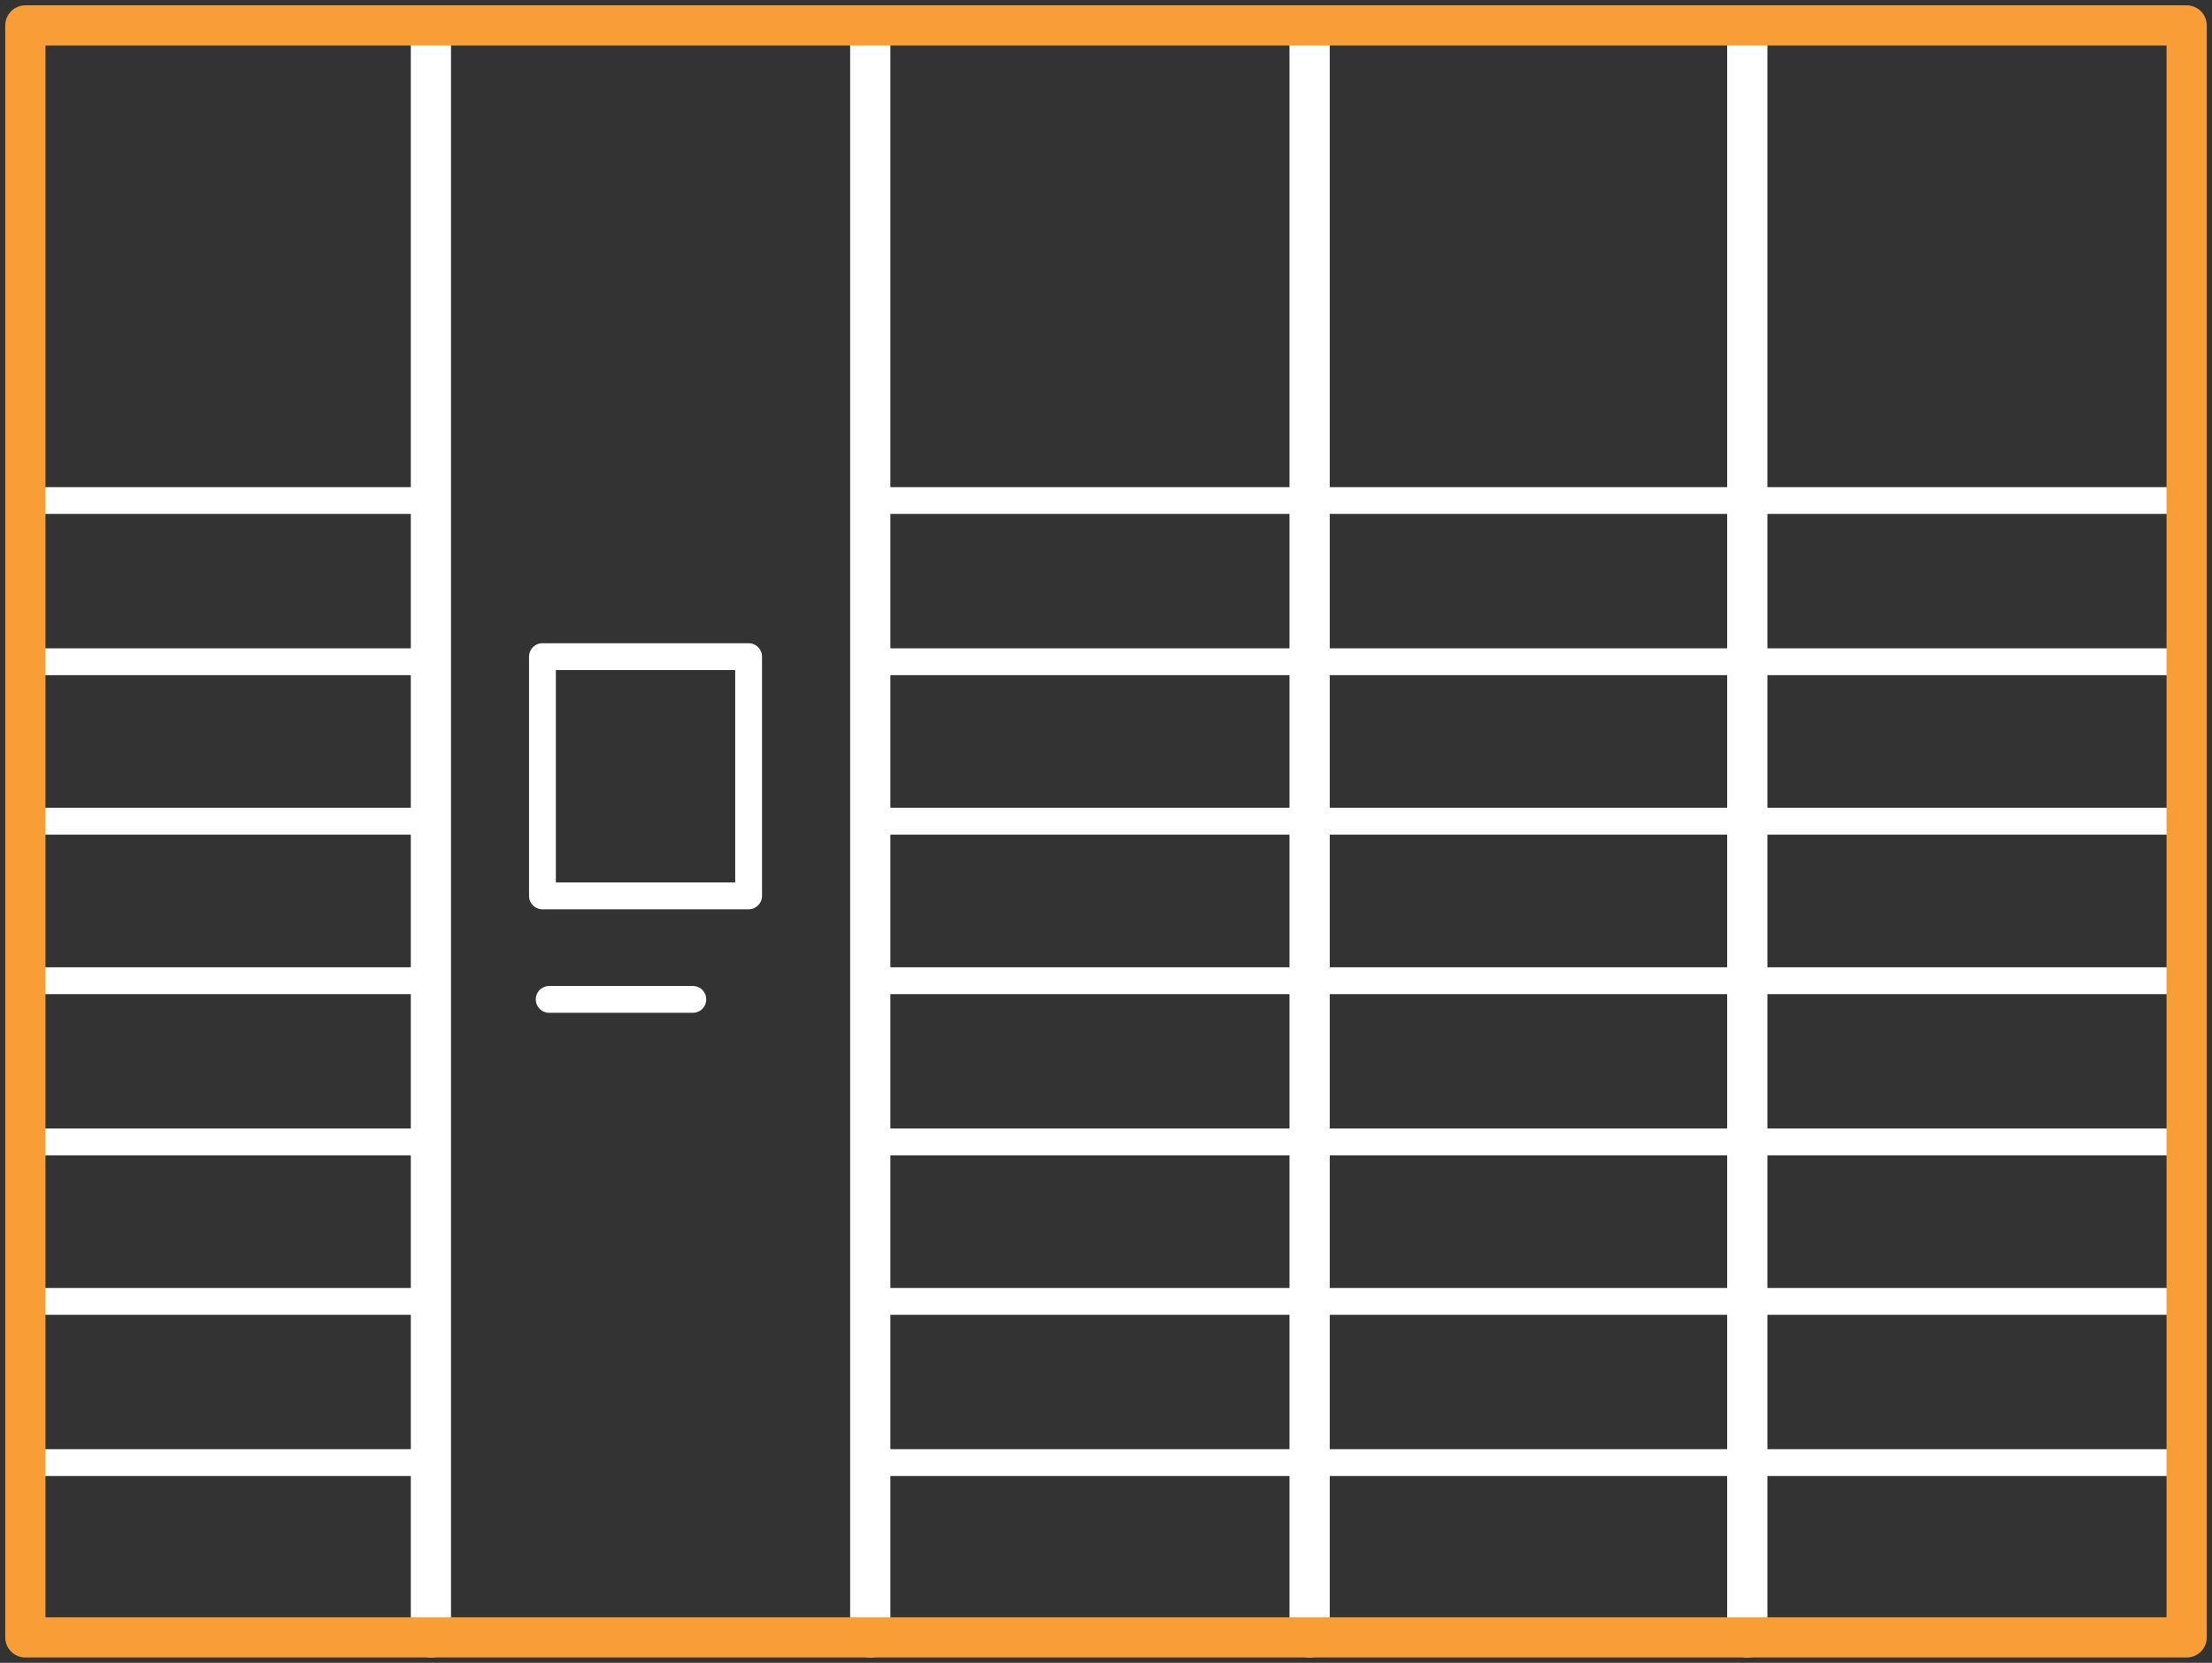 <svg width="165" height="124" viewBox="0 0 165 124" fill="none" xmlns="http://www.w3.org/2000/svg">
<rect x="0" y="0" width="165" height="124" fill="#333333" stroke="none"/>
<path d="M32.143 122.102V2.531" stroke="white" stroke-width="3" stroke-miterlimit="10" stroke-linecap="round" stroke-linejoin="round"/>
<path d="M64.916 122.102V2.531" stroke="white" stroke-width="3" stroke-miterlimit="10" stroke-linecap="round" stroke-linejoin="round"/>
<path d="M97.689 122.102V2.531" stroke="white" stroke-width="3" stroke-miterlimit="10" stroke-linecap="round" stroke-linejoin="round"/>
<path d="M130.336 122.102V2.531" stroke="white" stroke-width="3" stroke-miterlimit="10" stroke-linecap="round" stroke-linejoin="round"/>
<path d="M55.841 48.967H40.462V66.808H55.841V48.967Z" stroke="white" stroke-width="2" stroke-miterlimit="10" stroke-linecap="round" stroke-linejoin="round"/>
<path d="M64.916 37.326H163.109" stroke="white" stroke-width="2" stroke-miterlimit="10" stroke-linecap="round" stroke-linejoin="round"/>
<path d="M64.916 49.347H163.109" stroke="white" stroke-width="2" stroke-miterlimit="10" stroke-linecap="round" stroke-linejoin="round"/>
<path d="M64.916 61.241H163.109" stroke="white" stroke-width="2" stroke-miterlimit="10" stroke-linecap="round" stroke-linejoin="round"/>
<path d="M64.916 73.135H163.109" stroke="white" stroke-width="2" stroke-miterlimit="10" stroke-linecap="round" stroke-linejoin="round"/>
<path d="M64.916 85.155H163.109" stroke="white" stroke-width="2" stroke-miterlimit="10" stroke-linecap="round" stroke-linejoin="round"/>
<path d="M64.916 97.049H163.109" stroke="white" stroke-width="2" stroke-miterlimit="10" stroke-linecap="round" stroke-linejoin="round"/>
<path d="M64.916 109.069H163.109" stroke="white" stroke-width="2" stroke-miterlimit="10" stroke-linecap="round" stroke-linejoin="round"/>
<path d="M2.017 37.326H31.512" stroke="white" stroke-width="2" stroke-miterlimit="10" stroke-linecap="round" stroke-linejoin="round"/>
<path d="M2.017 49.347H31.512" stroke="white" stroke-width="2" stroke-miterlimit="10" stroke-linecap="round" stroke-linejoin="round"/>
<path d="M2.017 61.241H31.512" stroke="white" stroke-width="2" stroke-miterlimit="10" stroke-linecap="round" stroke-linejoin="round"/>
<path d="M2.017 73.135H31.512" stroke="white" stroke-width="2" stroke-miterlimit="10" stroke-linecap="round" stroke-linejoin="round"/>
<path d="M2.017 85.155H31.512" stroke="white" stroke-width="2" stroke-miterlimit="10" stroke-linecap="round" stroke-linejoin="round"/>
<path d="M2.017 97.049H31.512" stroke="white" stroke-width="2" stroke-miterlimit="10" stroke-linecap="round" stroke-linejoin="round"/>
<path d="M2.017 109.069H31.512" stroke="white" stroke-width="2" stroke-miterlimit="10" stroke-linecap="round" stroke-linejoin="round"/>
<path d="M40.966 74.526H51.681" stroke="white" stroke-width="2" stroke-miterlimit="10" stroke-linecap="round" stroke-linejoin="round"/>
<path d="M163.109 122.102H1.891V1.898H31.134H163.109V122.102Z" stroke="#F99E37" stroke-width="3" stroke-miterlimit="10" stroke-linecap="round" stroke-linejoin="round"/>
</svg>
